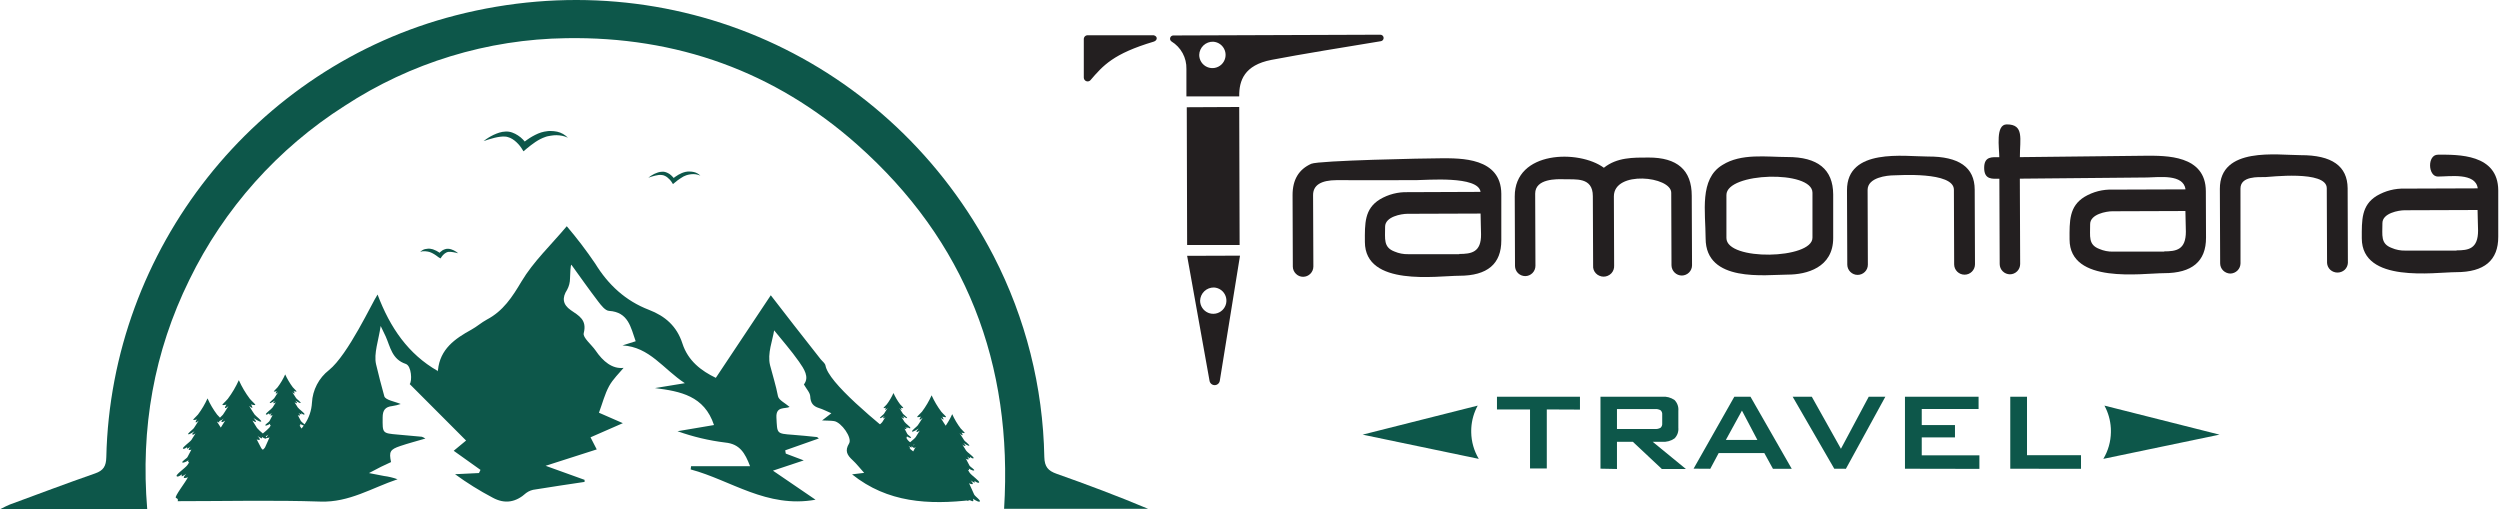 <?xml version="1.0" encoding="UTF-8"?> <svg xmlns="http://www.w3.org/2000/svg" width="216" height="44" viewBox="0 0 216 44" fill="none"><path d="M104.817 3.604C105.039 3.617 105.253 3.694 105.431 3.827C105.61 3.96 105.746 4.142 105.822 4.352C105.899 4.561 105.912 4.788 105.861 5.005C105.81 5.222 105.697 5.419 105.535 5.572C105.373 5.725 105.17 5.828 104.951 5.867C104.732 5.906 104.506 5.88 104.302 5.792C104.097 5.704 103.923 5.558 103.8 5.372C103.678 5.186 103.612 4.968 103.612 4.745C103.616 4.591 103.65 4.439 103.713 4.298C103.776 4.157 103.866 4.03 103.978 3.924C104.09 3.818 104.221 3.735 104.365 3.68C104.509 3.625 104.663 3.599 104.817 3.604ZM104.891 24.839C105.113 24.852 105.326 24.929 105.504 25.061C105.682 25.194 105.817 25.375 105.894 25.584C105.97 25.793 105.983 26.019 105.933 26.235C105.882 26.451 105.769 26.648 105.608 26.801C105.447 26.954 105.245 27.056 105.027 27.095C104.808 27.135 104.583 27.109 104.379 27.022C104.175 26.934 104.001 26.789 103.879 26.604C103.756 26.419 103.69 26.202 103.689 25.98C103.698 25.67 103.83 25.375 104.055 25.161C104.28 24.947 104.581 24.832 104.891 24.839ZM98.906 3.046H93.972C93.928 3.045 93.885 3.053 93.845 3.07C93.805 3.086 93.769 3.11 93.738 3.141C93.707 3.171 93.682 3.208 93.666 3.248C93.649 3.288 93.64 3.331 93.64 3.374V6.708C93.641 6.774 93.662 6.838 93.699 6.892C93.736 6.946 93.788 6.988 93.85 7.012C93.911 7.037 93.978 7.042 94.042 7.028C94.106 7.014 94.165 6.982 94.21 6.934C95.307 5.66 96.177 4.643 99.681 3.598C100.012 3.498 100.046 3.136 99.681 3.046M107.069 8.317C107.05 6.981 107.493 5.626 109.857 5.173C112.335 4.695 116.414 4.035 119.304 3.56C119.376 3.55 119.44 3.513 119.485 3.456C119.53 3.4 119.551 3.328 119.545 3.256C119.538 3.185 119.505 3.118 119.451 3.07C119.397 3.022 119.327 2.997 119.255 2.999L101.375 3.064C101.315 3.064 101.256 3.083 101.207 3.119C101.159 3.154 101.123 3.205 101.105 3.262C101.087 3.32 101.088 3.382 101.107 3.439C101.127 3.496 101.164 3.545 101.214 3.579C101.619 3.826 101.952 4.176 102.179 4.593C102.406 5.01 102.518 5.48 102.506 5.954V8.33H107.059L107.069 8.317ZM102.568 22.104L104.504 32.901C104.521 33.006 104.576 33.102 104.657 33.17C104.738 33.239 104.841 33.277 104.947 33.277C105.053 33.277 105.156 33.239 105.237 33.17C105.318 33.102 105.372 33.006 105.39 32.901L107.137 22.088L102.568 22.104ZM107.103 21.155C107.103 19.034 107.081 12.922 107.069 9.244L102.537 9.266L102.568 21.168H107.103V21.155Z" fill="#231F20"></path><path d="M124.484 13.676C123.17 13.676 113.952 13.865 113.295 14.15C112.214 14.631 111.675 15.53 111.678 16.857L111.7 23.034C111.701 23.15 111.725 23.265 111.771 23.371C111.817 23.478 111.883 23.574 111.966 23.655C112.047 23.737 112.143 23.803 112.25 23.848C112.356 23.892 112.47 23.915 112.586 23.915C112.703 23.915 112.819 23.892 112.927 23.847C113.035 23.802 113.133 23.736 113.215 23.653C113.298 23.57 113.363 23.472 113.408 23.363C113.452 23.255 113.475 23.139 113.475 23.022L113.45 16.854C113.45 15.998 114.131 15.57 115.494 15.564C117.613 15.564 119.732 15.583 121.851 15.564H122.371C123.245 15.564 127.724 15.161 127.919 16.578L121.634 16.603C120.788 16.577 119.952 16.792 119.224 17.223C117.876 18.048 117.92 19.319 117.926 20.907C117.941 24.799 124.18 23.831 126.082 23.825C128.511 23.825 129.721 22.803 129.713 20.758V16.752C129.697 13.604 126.2 13.669 124.484 13.676ZM126.085 21.961H121.668C121.264 21.971 120.863 21.894 120.491 21.735C119.509 21.366 119.676 20.64 119.673 19.589C119.673 18.712 121.089 18.476 121.584 18.473L127.922 18.451C127.922 19.04 127.959 19.636 127.962 20.231C127.987 21.813 127.111 21.937 126.085 21.943V21.961Z" fill="#231F20"></path><path d="M142.425 13.611C141.115 13.611 139.712 13.586 138.575 14.495C136.441 12.919 130.859 12.994 130.874 16.975L130.896 22.979C130.899 23.211 130.992 23.434 131.156 23.599C131.322 23.761 131.544 23.852 131.776 23.856C132.011 23.855 132.236 23.761 132.402 23.595C132.568 23.428 132.662 23.202 132.662 22.966L132.64 16.727C132.64 15.419 134.523 15.468 135.143 15.487C136.106 15.524 137.621 15.264 137.621 16.947L137.646 22.945C137.634 23.067 137.65 23.191 137.692 23.307C137.734 23.423 137.799 23.529 137.884 23.617C137.971 23.709 138.077 23.782 138.194 23.828C138.307 23.878 138.43 23.903 138.553 23.903C138.677 23.902 138.799 23.877 138.913 23.828C139.029 23.778 139.134 23.705 139.222 23.614C139.306 23.524 139.37 23.417 139.411 23.301C139.452 23.185 139.469 23.061 139.461 22.938L139.439 16.966C139.439 14.699 144.395 15.232 144.395 16.656L144.417 22.92C144.42 23.156 144.516 23.382 144.685 23.548C144.853 23.714 145.079 23.807 145.315 23.807C145.548 23.802 145.77 23.708 145.935 23.543C146.098 23.378 146.191 23.155 146.192 22.923L146.167 16.91C146.167 14.702 144.92 13.602 142.425 13.611Z" fill="#231F20"></path><path d="M210.633 13.366C209.703 13.366 209.765 15.257 210.633 15.254C211.667 15.254 213.891 14.891 214.077 16.274L207.786 16.296C206.933 16.268 206.09 16.483 205.354 16.916C204.013 17.738 204.056 19.013 204.059 20.6C204.075 24.492 210.32 23.521 212.215 23.515C214.646 23.515 215.857 22.494 215.849 20.451V16.445C215.83 13.291 212.377 13.357 210.633 13.366ZM212.234 21.651H207.817C207.412 21.661 207.011 21.583 206.64 21.422C205.661 21.056 205.844 20.334 205.841 19.279C205.841 18.408 207.256 18.169 207.752 18.166L214.062 18.144C214.062 18.737 214.102 19.329 214.105 19.921C214.105 21.503 213.278 21.63 212.246 21.633L212.234 21.651Z" fill="#231F20"></path><path d="M154.429 13.567C152.651 13.567 150.436 13.22 148.803 14.262C146.812 15.481 147.357 18.293 147.366 20.594C147.366 24.445 152.53 23.735 154.466 23.726C156.067 23.726 158.397 23.134 158.388 20.554V16.795C158.377 14.635 157.058 13.559 154.429 13.567ZM156.597 20.541C156.597 22.402 149.163 22.566 149.163 20.566V16.845C149.163 14.882 156.597 14.674 156.597 16.65V20.541Z" fill="#231F20"></path><path d="M198.778 13.406C196.78 13.406 191.783 12.637 191.796 16.324L191.821 22.755C191.821 22.871 191.844 22.985 191.889 23.091C191.934 23.198 191.999 23.294 192.081 23.375C192.248 23.537 192.468 23.63 192.7 23.636C192.933 23.631 193.155 23.537 193.32 23.372C193.484 23.208 193.578 22.985 193.58 22.752L193.577 16.29C193.577 15.201 195.126 15.301 195.714 15.301C196.024 15.301 201.027 14.681 201.033 16.259L201.058 22.721C201.072 22.948 201.173 23.16 201.34 23.314C201.51 23.466 201.731 23.55 201.959 23.55C202.188 23.55 202.408 23.466 202.579 23.314C202.744 23.158 202.844 22.945 202.857 22.718L202.836 16.262C202.817 14.349 201.473 13.397 198.778 13.406Z" fill="#231F20"></path><path d="M185.38 13.456L174.517 13.577C174.517 11.992 174.904 10.745 173.383 10.748C172.395 10.748 172.736 12.777 172.739 13.583C172.15 13.583 171.426 13.468 171.432 14.513C171.438 15.558 172.166 15.443 172.745 15.443L172.773 22.82C172.774 22.936 172.798 23.05 172.843 23.157C172.888 23.263 172.954 23.36 173.036 23.441C173.201 23.605 173.423 23.698 173.656 23.701C173.773 23.701 173.888 23.677 173.996 23.632C174.104 23.587 174.201 23.521 174.284 23.438C174.366 23.355 174.431 23.257 174.475 23.149C174.52 23.041 174.542 22.925 174.542 22.808L174.514 15.437L185.476 15.335H185.507C186.582 15.31 188.645 15.025 188.831 16.361L182.537 16.383C181.685 16.351 180.841 16.567 180.108 17.003C178.767 17.825 178.804 19.096 178.81 20.684C178.81 24.573 185.065 23.608 186.97 23.602C189.398 23.602 190.608 22.58 190.6 20.535L190.585 16.529C190.578 13.384 187.121 13.45 185.38 13.456ZM186.982 21.741H182.562C182.158 21.75 181.758 21.671 181.388 21.512C180.406 21.143 180.595 20.424 180.588 19.366C180.588 18.495 182.004 18.256 182.5 18.253L188.819 18.231C188.819 18.823 188.859 19.419 188.859 20.011C188.859 21.589 188.029 21.716 186.976 21.72L186.982 21.741Z" fill="#231F20"></path><path d="M166.565 13.524C164.567 13.524 159.568 12.752 159.58 16.439L159.605 22.87C159.608 23.103 159.702 23.326 159.868 23.49C159.951 23.573 160.049 23.639 160.157 23.683C160.265 23.728 160.38 23.751 160.497 23.751C160.614 23.751 160.729 23.728 160.837 23.683C160.945 23.639 161.043 23.573 161.126 23.49C161.208 23.409 161.272 23.312 161.317 23.206C161.361 23.099 161.383 22.985 161.383 22.87L161.361 16.411C161.361 15.322 163.056 15.152 163.638 15.149C163.948 15.149 168.811 14.801 168.817 16.389L168.839 22.851C168.842 23.085 168.938 23.308 169.105 23.472C169.189 23.555 169.289 23.621 169.399 23.666C169.508 23.71 169.625 23.733 169.744 23.732C169.862 23.732 169.978 23.708 170.087 23.663C170.196 23.617 170.295 23.55 170.378 23.466C170.461 23.383 170.527 23.283 170.572 23.174C170.616 23.065 170.639 22.948 170.639 22.83L170.614 16.377C170.606 14.458 169.256 13.507 166.565 13.524Z" fill="#231F20"></path><path d="M133.643 35.376V40.477H132.194V35.376H129.338V34.275H136.509V35.389L133.643 35.376Z" fill="#0D574A"></path><path d="M138.281 40.493V34.275H143.602C143.983 34.243 144.363 34.344 144.677 34.561C144.797 34.682 144.889 34.828 144.946 34.989C145.004 35.15 145.025 35.321 145.009 35.491V36.952C145.025 37.121 145.004 37.293 144.947 37.454C144.89 37.614 144.798 37.761 144.677 37.882C144.364 38.101 143.983 38.203 143.602 38.17H142.791L145.662 40.521H143.584L141.078 38.17H139.706V40.521L138.281 40.493ZM142.961 35.345H139.706V37.066H142.961C143.14 37.083 143.319 37.045 143.475 36.958C143.527 36.909 143.566 36.848 143.59 36.782C143.614 36.715 143.623 36.644 143.615 36.573V35.826C143.623 35.756 143.614 35.686 143.59 35.62C143.566 35.554 143.526 35.495 143.475 35.447C143.319 35.361 143.139 35.325 142.961 35.345Z" fill="#0D574A"></path><path d="M146.325 40.493L149.847 34.275H151.241L154.807 40.505H153.183L152.437 39.144H148.494L147.769 40.502L146.325 40.493ZM149.113 38.012H151.839L150.504 35.475L149.113 38.012Z" fill="#0D574A"></path><path d="M158.48 40.496L154.884 34.275H156.538L159.057 38.775L161.46 34.275H162.895L159.487 40.502L158.48 40.496Z" fill="#0D574A"></path><path d="M164.589 40.499V34.275H170.949V35.336H166.039V36.728H168.91V37.789H166.039V39.339H171.02V40.511L164.589 40.499Z" fill="#0D574A"></path><path d="M173.687 40.499V34.275H175.133V39.33H179.799V40.505L173.687 40.499Z" fill="#0D574A"></path><path d="M182.382 37.178C182.382 37.237 182.382 37.299 182.382 37.358C182.368 38.165 182.142 38.954 181.728 39.646L191.765 37.553L181.824 35.044C182.149 35.644 182.337 36.308 182.376 36.989C182.376 37.066 182.379 37.109 182.382 37.178Z" fill="#0D574A"></path><path d="M127.114 37.178C127.111 37.238 127.111 37.298 127.114 37.358C127.128 38.165 127.353 38.954 127.767 39.646L117.731 37.553L127.674 35.044C127.347 35.643 127.158 36.307 127.12 36.989C127.117 37.066 127.114 37.109 127.114 37.178Z" fill="#0D574A"></path><path fill-rule="evenodd" clip-rule="evenodd" d="M12.72 44H0C0.414 43.797 0.62 43.676 0.838 43.596C3.294 42.691 5.743 41.765 8.211 40.906C8.944 40.655 9.167 40.27 9.185 39.502C9.586 21.517 22.045 5.773 39.365 1.328C58.013 -3.469 77 5.02 85.851 22.123C88.62 27.498 90.118 33.438 90.229 39.484C90.249 40.323 90.552 40.675 91.288 40.934C93.939 41.87 96.574 42.86 99.195 43.96H86.754C87.527 31.42 83.455 20.829 74.062 12.494C66.925 6.162 58.455 3.144 48.922 3.299C42.114 3.391 35.473 5.42 29.774 9.149C23.998 12.823 19.353 18.029 16.355 24.187C13.297 30.408 12.14 36.995 12.72 44Z" fill="#0D574A"></path><path d="M36.305 21.774C36.416 21.65 36.562 21.562 36.724 21.523C36.806 21.504 36.89 21.493 36.975 21.487H37.1C37.145 21.487 37.175 21.487 37.233 21.505L37.346 21.527C37.381 21.527 37.429 21.555 37.469 21.568C37.548 21.597 37.626 21.631 37.702 21.668C37.773 21.708 37.845 21.748 37.913 21.794C37.981 21.839 38.043 21.884 38.111 21.939L37.86 21.977C37.89 21.937 37.916 21.907 37.943 21.874C37.97 21.842 38 21.812 38.031 21.784C38.092 21.726 38.158 21.674 38.229 21.628C38.308 21.583 38.392 21.548 38.48 21.523C38.523 21.509 38.566 21.5 38.61 21.495C38.654 21.491 38.697 21.491 38.741 21.495C38.826 21.5 38.911 21.517 38.992 21.545C39.066 21.57 39.139 21.599 39.21 21.633C39.347 21.7 39.474 21.784 39.589 21.884C39.441 21.846 39.298 21.811 39.155 21.789C39.086 21.775 39.017 21.765 38.947 21.761C38.883 21.755 38.819 21.755 38.756 21.761C38.725 21.764 38.695 21.77 38.666 21.779L38.583 21.809C38.528 21.834 38.475 21.865 38.427 21.902C38.378 21.941 38.331 21.983 38.287 22.027L38.224 22.1C38.204 22.123 38.181 22.153 38.169 22.17L38.063 22.329L37.883 22.223C37.83 22.183 37.77 22.135 37.712 22.095C37.654 22.055 37.592 22.015 37.532 21.974C37.471 21.934 37.406 21.897 37.351 21.872C37.321 21.855 37.29 21.841 37.258 21.829L37.15 21.786C37.135 21.786 37.088 21.769 37.057 21.759L36.955 21.736C36.885 21.72 36.815 21.711 36.744 21.708C36.671 21.702 36.598 21.702 36.526 21.708C36.45 21.72 36.375 21.742 36.305 21.774Z" fill="#0D574A"></path><path d="M60.515 15.181C60.419 15.134 60.318 15.1 60.214 15.078C60.113 15.056 60.011 15.045 59.908 15.046C59.806 15.044 59.704 15.052 59.604 15.071L59.459 15.098L59.316 15.138C59.263 15.156 59.215 15.176 59.175 15.194C59.135 15.211 59.085 15.234 59.042 15.254C58.956 15.301 58.872 15.353 58.791 15.41C58.703 15.465 58.619 15.523 58.54 15.583L58.302 15.776L58.144 15.907L58.036 15.736C58.016 15.704 57.986 15.663 57.958 15.626C57.931 15.588 57.898 15.553 57.865 15.518C57.802 15.45 57.734 15.387 57.662 15.329C57.592 15.273 57.514 15.225 57.431 15.189C57.391 15.171 57.35 15.156 57.309 15.143C57.265 15.131 57.221 15.124 57.175 15.121C57.084 15.111 56.991 15.111 56.9 15.121C56.801 15.133 56.703 15.152 56.606 15.176C56.406 15.226 56.208 15.285 56.014 15.354C56.178 15.221 56.358 15.107 56.548 15.015C56.647 14.969 56.748 14.93 56.852 14.897C56.962 14.862 57.077 14.842 57.193 14.839C57.251 14.834 57.31 14.834 57.369 14.839C57.428 14.847 57.486 14.861 57.542 14.882C57.652 14.922 57.758 14.975 57.855 15.04C57.947 15.106 58.031 15.181 58.106 15.264C58.146 15.304 58.184 15.347 58.219 15.389C58.258 15.434 58.293 15.481 58.325 15.53L58.059 15.492C58.143 15.417 58.233 15.348 58.327 15.284C58.417 15.219 58.51 15.159 58.608 15.101C58.706 15.043 58.809 14.995 58.914 14.95C58.968 14.927 59.023 14.907 59.08 14.89C59.134 14.871 59.189 14.857 59.245 14.847C59.31 14.835 59.361 14.829 59.421 14.822C59.481 14.814 59.534 14.822 59.592 14.822C59.707 14.823 59.822 14.836 59.935 14.86C60.156 14.906 60.358 15.018 60.515 15.181Z" fill="#0D574A"></path><path d="M78.397 37.503C78.357 37.422 78.021 36.792 78.021 36.792L77.587 36.697L77.203 36.775L76.817 36.697L76.383 36.792C76.383 36.792 76.047 37.422 76.007 37.503C75.966 37.583 75.608 37.792 75.706 37.829C75.803 37.867 76.074 37.696 76.074 37.696C76.074 37.696 76.019 37.802 76.074 37.814C76.174 37.794 76.269 37.758 76.358 37.709C76.358 37.709 76.27 37.847 76.34 37.867C76.41 37.887 76.666 37.646 76.666 37.646C76.666 37.646 76.591 37.761 76.634 37.814C76.676 37.867 76.807 37.724 76.807 37.724C76.807 37.724 76.754 37.907 76.807 37.902C76.859 37.897 77.058 37.696 77.058 37.696C77.058 37.696 77.246 37.927 77.291 37.902C77.336 37.877 77.211 37.651 77.211 37.651C77.211 37.651 77.509 37.902 77.605 37.902C77.657 37.902 77.605 37.724 77.605 37.724C77.605 37.724 77.738 37.867 77.78 37.814C77.823 37.761 77.745 37.646 77.745 37.646C77.745 37.646 77.996 37.897 78.071 37.867C78.147 37.837 78.056 37.709 78.056 37.709C78.144 37.759 78.24 37.794 78.34 37.814C78.395 37.802 78.34 37.696 78.34 37.696C78.34 37.696 78.608 37.867 78.706 37.829C78.804 37.792 78.438 37.583 78.397 37.503Z" fill="#0D574A"></path><path d="M78.157 36.463C78.056 36.32 77.753 35.805 77.753 35.805L77.502 35.654H77.196H76.887L76.636 35.805C76.636 35.805 76.333 36.307 76.232 36.463C76.132 36.619 75.665 36.918 75.731 36.988C75.796 37.058 75.981 36.898 75.981 36.898C75.981 36.898 75.949 36.998 75.981 36.998C76.054 36.965 76.122 36.924 76.185 36.875C76.185 36.875 76.024 37.038 76.082 37.076C76.139 37.114 76.606 36.898 76.606 36.898C76.606 36.898 76.385 37.149 76.511 37.129C76.681 37.062 76.844 36.977 76.998 36.878C76.998 36.878 76.932 37.129 76.998 37.111C77.063 37.094 77.193 36.825 77.193 36.825C77.193 36.825 77.324 37.101 77.386 37.111C77.449 37.121 77.386 36.878 77.386 36.878C77.54 36.977 77.703 37.062 77.873 37.129C77.999 37.156 77.778 36.898 77.778 36.898C77.778 36.898 78.242 37.116 78.302 37.076C78.362 37.036 78.199 36.875 78.199 36.875C78.262 36.924 78.33 36.965 78.402 36.998C78.435 36.998 78.402 36.898 78.402 36.898C78.402 36.898 78.601 37.061 78.653 36.988C78.706 36.915 78.257 36.604 78.157 36.463Z" fill="#0D574A"></path><path d="M78.711 39.479C78.661 39.359 78.237 38.427 78.237 38.427L77.687 38.289L77.203 38.402L76.716 38.289L76.167 38.427C76.167 38.427 75.743 39.359 75.693 39.479C75.643 39.6 75.191 39.909 75.312 39.964C75.432 40.019 75.778 39.766 75.778 39.766C75.778 39.766 75.708 39.924 75.778 39.941C75.849 39.959 76.135 39.786 76.135 39.786C76.135 39.786 76.024 39.992 76.114 40.019C76.205 40.047 76.526 39.693 76.526 39.693C76.526 39.693 76.43 39.864 76.483 39.944C76.536 40.024 76.704 39.811 76.704 39.811C76.704 39.811 76.636 40.085 76.704 40.062C76.772 40.039 77.01 39.758 77.01 39.758C77.01 39.758 77.246 40.102 77.306 40.062C77.366 40.022 77.203 39.685 77.203 39.685C77.203 39.685 77.582 40.062 77.705 40.062C77.77 40.062 77.705 39.811 77.705 39.811C77.705 39.811 77.871 40.024 77.923 39.944C77.976 39.864 77.881 39.693 77.881 39.693C77.881 39.693 78.202 40.047 78.292 40.019C78.382 39.992 78.272 39.786 78.272 39.786C78.272 39.786 78.561 39.959 78.631 39.941C78.701 39.924 78.631 39.766 78.631 39.766C78.631 39.766 78.972 40.017 79.095 39.964C79.218 39.911 78.776 39.6 78.711 39.479Z" fill="#0D574A"></path><path d="M78.405 37.99C78.279 37.812 77.903 37.161 77.903 37.161L77.595 36.971H77.208H76.819L76.518 37.166C76.518 37.166 76.137 37.817 76.016 37.995C75.896 38.173 75.299 38.57 75.372 38.661C75.445 38.751 75.693 38.548 75.693 38.548C75.693 38.548 75.65 38.671 75.693 38.671C75.782 38.628 75.866 38.577 75.944 38.517C75.944 38.517 75.738 38.721 75.813 38.769C75.889 38.816 76.476 38.545 76.476 38.545C76.476 38.545 76.197 38.869 76.355 38.837C76.569 38.75 76.775 38.642 76.967 38.515C76.967 38.515 76.887 38.824 76.967 38.811C77.048 38.799 77.218 38.45 77.218 38.45C77.218 38.45 77.384 38.796 77.469 38.811C77.554 38.826 77.469 38.515 77.469 38.515C77.662 38.642 77.867 38.75 78.081 38.837C78.242 38.869 77.961 38.545 77.961 38.545C77.961 38.545 78.548 38.819 78.623 38.769C78.698 38.718 78.493 38.517 78.493 38.517C78.571 38.577 78.655 38.629 78.744 38.671C78.784 38.671 78.744 38.548 78.744 38.548C78.744 38.548 78.995 38.751 79.062 38.661C79.13 38.57 78.525 38.171 78.405 37.99Z" fill="#0D574A"></path><path d="M78.024 35.76C77.951 35.667 77.577 35.044 77.577 35.044L77.198 34.999L76.817 35.044C76.817 35.044 76.443 35.667 76.37 35.76C76.297 35.853 75.969 36.087 76.034 36.124C76.099 36.162 76.43 35.938 76.43 35.938C76.353 36.036 76.262 36.104 76.303 36.139C76.343 36.174 76.571 36.019 76.571 36.019C76.571 36.019 76.488 36.154 76.558 36.172C76.629 36.19 76.917 36.004 76.917 36.004C76.917 36.004 76.917 36.132 76.952 36.139C76.987 36.147 77.115 35.974 77.115 35.974C77.115 35.974 77.176 36.162 77.198 36.162C77.221 36.162 77.278 35.974 77.278 35.974C77.278 35.974 77.411 36.144 77.444 36.139C77.477 36.134 77.477 36.004 77.477 36.004C77.477 36.004 77.768 36.19 77.835 36.172C77.903 36.154 77.835 36.019 77.835 36.019C77.835 36.019 78.064 36.174 78.104 36.139C78.144 36.104 78.054 36.036 77.978 35.938C77.978 35.938 78.31 36.162 78.372 36.124C78.435 36.087 78.104 35.853 78.024 35.76Z" fill="#0D574A"></path><path d="M77.773 34.936C77.543 34.633 77.35 34.304 77.196 33.957C77.04 34.303 76.846 34.632 76.619 34.936C76.463 35.114 76.313 35.225 76.338 35.255C76.363 35.285 76.556 35.227 76.556 35.227C76.556 35.227 76.443 35.386 76.483 35.406C76.523 35.426 76.719 35.25 76.719 35.25C76.719 35.25 76.689 35.366 76.719 35.391C76.749 35.416 76.875 35.268 76.875 35.268C76.875 35.268 76.762 35.451 76.852 35.476C76.942 35.501 77.025 35.393 77.103 35.318C77.145 35.403 77.206 35.509 77.231 35.494C77.256 35.479 77.266 35.381 77.271 35.31C77.351 35.388 77.474 35.494 77.522 35.476C77.57 35.459 77.499 35.268 77.499 35.268C77.499 35.268 77.627 35.416 77.657 35.391C77.687 35.366 77.657 35.25 77.657 35.25C77.657 35.25 77.848 35.426 77.891 35.406C77.933 35.386 77.818 35.227 77.818 35.227C77.818 35.227 78.014 35.283 78.039 35.255C78.064 35.227 77.933 35.114 77.773 34.936Z" fill="#0D574A"></path><path d="M77.397 40.657V37.463H77.02V40.632L77.397 40.657Z" fill="#0D574A"></path><path d="M83.771 40.238C83.721 40.135 83.3 39.346 83.3 39.346L82.753 39.226L82.271 39.324L81.787 39.226L81.24 39.346C81.24 39.346 80.818 40.135 80.768 40.238C80.718 40.341 80.266 40.602 80.389 40.65C80.512 40.697 80.851 40.481 80.851 40.481C80.851 40.481 80.781 40.614 80.851 40.63C80.976 40.604 81.096 40.56 81.207 40.499C81.207 40.499 81.097 40.672 81.19 40.695C81.282 40.718 81.596 40.419 81.596 40.419C81.596 40.419 81.501 40.564 81.553 40.63C81.606 40.695 81.772 40.517 81.772 40.517C81.772 40.517 81.709 40.748 81.772 40.738C81.835 40.728 82.078 40.486 82.078 40.486C82.078 40.486 82.314 40.778 82.374 40.738C82.434 40.697 82.271 40.416 82.271 40.416C82.271 40.416 82.647 40.738 82.773 40.735C82.838 40.735 82.773 40.514 82.773 40.514C82.773 40.514 82.938 40.695 82.991 40.627C83.044 40.559 82.948 40.416 82.948 40.416C82.948 40.416 83.267 40.718 83.357 40.692C83.448 40.667 83.337 40.496 83.337 40.496C83.449 40.558 83.569 40.602 83.694 40.627C83.764 40.612 83.694 40.479 83.694 40.479C83.694 40.479 84.032 40.695 84.155 40.647C84.278 40.599 83.824 40.338 83.771 40.238Z" fill="#0D574A"></path><path d="M83.468 38.924C83.342 38.743 82.966 38.098 82.966 38.098L82.66 37.907H82.276H81.89L81.584 38.098C81.584 38.098 81.202 38.743 81.082 38.924C80.961 39.105 80.369 39.495 80.44 39.585C80.51 39.675 80.758 39.472 80.758 39.472C80.758 39.472 80.718 39.595 80.758 39.595C80.847 39.553 80.931 39.502 81.009 39.442C81.009 39.442 80.803 39.645 80.879 39.693C80.954 39.741 81.536 39.469 81.536 39.469C81.536 39.469 81.26 39.793 81.418 39.761C81.631 39.673 81.835 39.566 82.028 39.439C82.028 39.439 81.947 39.748 82.028 39.733C82.108 39.718 82.278 39.374 82.278 39.374C82.278 39.374 82.444 39.721 82.529 39.733C82.615 39.746 82.529 39.439 82.529 39.439C82.722 39.566 82.926 39.674 83.139 39.761C83.297 39.793 83.019 39.469 83.019 39.469C83.019 39.469 83.603 39.743 83.678 39.693C83.754 39.643 83.548 39.442 83.548 39.442C83.626 39.502 83.71 39.553 83.799 39.595C83.841 39.595 83.799 39.472 83.799 39.472C83.799 39.472 84.05 39.673 84.118 39.585C84.185 39.497 83.596 39.108 83.468 38.924Z" fill="#0D574A"></path><path d="M81.466 42.147C82.245 42.446 82.987 42.833 83.678 43.302C83.666 43.235 83.644 43.169 83.613 43.108C83.613 43.108 83.972 43.327 84.06 43.304C84.148 43.282 84.06 43.083 84.06 43.083C84.06 43.083 84.489 43.405 84.644 43.334C84.8 43.264 84.23 42.875 84.168 42.727C84.105 42.579 83.57 41.403 83.57 41.403L82.881 41.227L82.271 41.371L81.661 41.227L80.971 41.403L80.758 41.873C80.996 41.958 81.235 42.051 81.466 42.147Z" fill="#0D574A"></path><path d="M80.169 41.664C80.232 41.63 80.293 41.589 80.349 41.544C80.349 41.544 80.297 41.7 80.349 41.7C80.464 41.647 80.572 41.582 80.673 41.506C80.673 41.506 80.5 41.682 80.492 41.777L80.623 41.822C80.868 41.747 81.108 41.654 81.34 41.544C81.34 41.544 80.992 41.953 81.19 41.91C81.46 41.802 81.718 41.667 81.96 41.506C81.96 41.506 81.859 41.898 81.96 41.88C82.06 41.863 82.271 41.426 82.271 41.426C82.271 41.426 82.482 41.863 82.58 41.88C82.677 41.898 82.58 41.506 82.58 41.506C82.822 41.666 83.08 41.802 83.35 41.91C83.55 41.953 83.199 41.544 83.199 41.544C83.199 41.544 83.937 41.89 84.032 41.828C84.127 41.765 83.867 41.506 83.867 41.506C83.967 41.582 84.076 41.647 84.19 41.7C84.243 41.7 84.19 41.544 84.19 41.544C84.19 41.544 84.504 41.795 84.594 41.687C84.684 41.579 83.942 41.077 83.784 40.853C83.626 40.63 83.144 39.811 83.144 39.811L82.758 39.56H82.271H81.784L81.395 39.811C81.395 39.811 80.916 40.627 80.756 40.853C80.625 41.039 80.088 41.416 79.965 41.606L80.169 41.664Z" fill="#0D574A"></path><path d="M83.31 38.048C83.219 37.932 82.748 37.149 82.748 37.149L82.271 37.091L81.792 37.149C81.792 37.149 81.323 37.932 81.23 38.048C81.137 38.163 80.728 38.46 80.808 38.508C80.889 38.555 81.31 38.274 81.31 38.274C81.215 38.397 81.099 38.48 81.15 38.525C81.2 38.57 81.488 38.377 81.488 38.377C81.488 38.377 81.385 38.545 81.473 38.568C81.561 38.59 81.922 38.357 81.922 38.357C81.922 38.357 81.922 38.518 81.967 38.525C82.013 38.533 82.173 38.319 82.173 38.319C82.173 38.319 82.248 38.558 82.276 38.558C82.304 38.558 82.376 38.319 82.376 38.319C82.376 38.319 82.544 38.535 82.585 38.525C82.625 38.515 82.627 38.357 82.627 38.357C82.627 38.357 82.991 38.59 83.079 38.568C83.167 38.545 83.061 38.377 83.061 38.377C83.061 38.377 83.35 38.57 83.4 38.525C83.45 38.48 83.335 38.4 83.239 38.274C83.239 38.274 83.658 38.555 83.741 38.508C83.824 38.46 83.403 38.171 83.31 38.048Z" fill="#0D574A"></path><path d="M82.996 37.011C82.709 36.63 82.466 36.218 82.271 35.782C82.074 36.217 81.831 36.628 81.546 37.011C81.353 37.237 81.162 37.375 81.192 37.412C81.222 37.45 81.468 37.377 81.468 37.377C81.468 37.377 81.325 37.578 81.378 37.603C81.43 37.628 81.671 37.407 81.671 37.407C81.671 37.407 81.634 37.553 81.671 37.586C81.709 37.618 81.867 37.428 81.867 37.428C81.867 37.428 81.727 37.661 81.84 37.691C81.912 37.711 82.058 37.588 82.161 37.49C82.213 37.598 82.289 37.741 82.321 37.711C82.354 37.681 82.366 37.571 82.371 37.483C82.474 37.581 82.622 37.711 82.7 37.691C82.813 37.661 82.672 37.428 82.672 37.428C82.672 37.428 82.833 37.616 82.871 37.586C82.908 37.556 82.871 37.407 82.871 37.407C82.871 37.407 83.109 37.628 83.162 37.603C83.214 37.578 83.074 37.377 83.074 37.377C83.074 37.377 83.325 37.448 83.35 37.412C83.375 37.377 83.187 37.237 82.996 37.011Z" fill="#0D574A"></path><path d="M82.515 42.614V40.18H82.038V42.38C82.193 42.459 82.352 42.537 82.515 42.614Z" fill="#0D574A"></path><path d="M82.567 41.883L82.183 41.031C82.344 41.089 82.484 41.127 82.522 41.099C82.632 41.029 82.334 40.733 82.334 40.733C82.449 40.819 82.574 40.894 82.705 40.954C82.765 40.954 82.705 40.775 82.705 40.775C82.705 40.775 83.066 41.069 83.172 40.938C83.277 40.808 82.419 40.235 82.236 39.977C82.196 39.919 82.135 39.823 82.065 39.725C82.086 39.73 82.107 39.73 82.128 39.725C82.208 39.71 82.128 39.555 82.128 39.555C82.128 39.555 82.519 39.806 82.66 39.748C82.8 39.69 82.284 39.391 82.223 39.273C82.191 39.208 82.02 38.887 81.88 38.62C81.948 38.654 82.025 38.667 82.1 38.658C82.186 38.6 81.95 38.364 81.95 38.364C82.041 38.435 82.141 38.495 82.246 38.543C82.294 38.543 82.246 38.399 82.246 38.399C82.246 38.399 82.532 38.633 82.612 38.53C82.692 38.427 82.02 37.972 81.875 37.777C81.799 37.671 81.649 37.425 81.521 37.212C81.621 37.269 81.754 37.337 81.789 37.307C81.824 37.277 81.714 37.159 81.604 37.018C81.604 37.018 82.088 37.342 82.178 37.287C82.269 37.232 81.797 36.892 81.692 36.757C81.631 36.682 81.441 36.36 81.27 36.096C81.358 36.169 81.483 36.265 81.521 36.247C81.558 36.23 81.418 35.996 81.418 35.996C81.418 35.996 81.701 36.076 81.734 36.034C81.767 35.991 81.551 35.83 81.328 35.572C80.998 35.132 80.718 34.657 80.492 34.155C80.267 34.657 79.987 35.132 79.657 35.572C79.436 35.823 79.215 35.991 79.25 36.034C79.285 36.076 79.567 35.996 79.567 35.996C79.567 35.996 79.403 36.224 79.464 36.247C79.524 36.27 79.629 36.167 79.715 36.094C79.552 36.36 79.351 36.682 79.29 36.757C79.185 36.892 78.713 37.234 78.806 37.287C78.899 37.34 79.378 37.018 79.378 37.018C79.268 37.159 79.127 37.257 79.193 37.307C79.258 37.357 79.361 37.269 79.464 37.209C79.333 37.425 79.183 37.671 79.11 37.777C78.964 37.98 78.287 38.435 78.37 38.53C78.453 38.625 78.739 38.399 78.739 38.399C78.739 38.399 78.691 38.543 78.739 38.543C78.843 38.494 78.943 38.434 79.035 38.364C79.035 38.364 78.784 38.6 78.884 38.658C78.96 38.666 79.036 38.653 79.105 38.62L78.902 39.002C75.49 36.3 71.579 33.045 71.323 31.586C71.287 31.382 71.049 31.217 70.904 31.036C69.933 29.815 67.14 26.231 66.596 25.511L61.847 32.646C60.593 32.045 59.446 31.179 58.962 29.68C58.478 28.18 57.471 27.309 56.072 26.771C54.047 25.993 52.559 24.616 51.425 22.771C50.666 21.652 49.846 20.575 48.969 19.546C47.592 21.186 46.079 22.605 45.058 24.318C44.253 25.674 43.47 26.872 42.062 27.613C41.596 27.864 41.192 28.228 40.728 28.482C39.298 29.268 38.018 30.162 37.84 31.98C37.84 32.066 37.735 32.141 37.805 32.043C35.281 30.596 33.708 28.328 32.622 25.448C32.183 26.083 30.081 30.646 28.422 31.978C27.989 32.315 27.633 32.742 27.38 33.23C27.126 33.718 26.98 34.254 26.952 34.803C26.915 35.47 26.695 36.114 26.315 36.664C26.204 36.58 26.1 36.488 26.004 36.388L25.733 35.873C25.816 35.901 25.886 35.918 25.906 35.903C25.974 35.858 25.788 35.672 25.788 35.672C25.86 35.727 25.939 35.774 26.021 35.813C26.059 35.813 26.021 35.7 26.021 35.7C26.021 35.7 26.247 35.883 26.31 35.803C26.372 35.722 25.843 35.366 25.728 35.202C25.67 35.119 25.552 34.929 25.449 34.758C25.529 34.806 25.635 34.858 25.663 34.833C25.69 34.808 25.602 34.718 25.517 34.607C25.517 34.607 25.896 34.858 25.969 34.818C26.041 34.778 25.668 34.507 25.585 34.401C25.537 34.341 25.381 34.09 25.253 33.881C25.321 33.939 25.419 34.014 25.452 33.999C25.484 33.984 25.369 33.796 25.369 33.796C25.369 33.796 25.592 33.859 25.62 33.826C25.647 33.793 25.474 33.668 25.299 33.462C25.04 33.116 24.82 32.743 24.641 32.349C24.464 32.743 24.244 33.117 23.984 33.462C23.808 33.668 23.635 33.793 23.663 33.826C23.691 33.859 23.914 33.796 23.914 33.796C23.914 33.796 23.783 33.977 23.831 33.999C23.879 34.022 23.962 33.939 24.029 33.881C23.904 34.09 23.746 34.341 23.698 34.401C23.615 34.507 23.244 34.775 23.314 34.818C23.384 34.861 23.766 34.607 23.766 34.607C23.68 34.718 23.575 34.793 23.62 34.833C23.666 34.873 23.753 34.806 23.834 34.758C23.731 34.929 23.613 35.119 23.555 35.202C23.44 35.366 22.908 35.722 22.973 35.803C23.038 35.883 23.262 35.7 23.262 35.7C23.262 35.7 23.224 35.813 23.262 35.813C23.344 35.774 23.422 35.727 23.495 35.672C23.495 35.672 23.309 35.858 23.377 35.903C23.399 35.918 23.467 35.903 23.553 35.873C23.44 36.081 23.302 36.335 23.279 36.388C23.234 36.481 22.825 36.717 22.935 36.762C23.046 36.807 23.354 36.609 23.354 36.609C23.354 36.609 23.292 36.732 23.354 36.744C23.371 36.748 23.388 36.748 23.405 36.744C23.349 36.83 23.302 36.905 23.269 36.95C23.094 37.13 22.907 37.297 22.71 37.453C22.529 37.31 22.362 37.152 22.208 36.98C22.125 36.86 21.957 36.581 21.806 36.335C21.922 36.403 22.072 36.481 22.113 36.448C22.153 36.415 22.027 36.277 21.902 36.119C21.902 36.119 22.451 36.488 22.557 36.425C22.662 36.363 22.123 35.973 22.002 35.82C21.932 35.735 21.706 35.368 21.523 35.067C21.621 35.15 21.774 35.26 21.806 35.237C21.839 35.215 21.691 34.941 21.691 34.941C21.691 34.941 22.012 35.034 22.052 34.986C22.093 34.939 21.842 34.755 21.588 34.459C21.211 33.959 20.892 33.418 20.635 32.847C20.378 33.417 20.059 33.958 19.684 34.459C19.433 34.755 19.182 34.939 19.22 34.986C19.258 35.034 19.569 34.956 19.569 34.956C19.569 34.956 19.381 35.22 19.451 35.252C19.521 35.285 19.636 35.165 19.737 35.082C19.551 35.383 19.325 35.75 19.258 35.835C19.18 35.924 19.096 36.008 19.007 36.086C18.918 36.002 18.835 35.913 18.756 35.82C18.429 35.386 18.152 34.917 17.93 34.421C17.706 34.916 17.429 35.386 17.102 35.82C16.884 36.071 16.666 36.237 16.698 36.277C16.731 36.317 17.015 36.239 17.015 36.239C17.015 36.239 16.852 36.468 16.912 36.491C16.972 36.513 17.075 36.413 17.163 36.34C17.002 36.591 16.806 36.92 16.746 36.995C16.641 37.129 16.174 37.465 16.265 37.518C16.355 37.571 16.809 37.254 16.809 37.254C16.701 37.395 16.558 37.49 16.626 37.541C16.694 37.591 16.794 37.503 16.892 37.445C16.764 37.658 16.616 37.9 16.543 38.003C16.4 38.206 15.73 38.656 15.81 38.756C15.891 38.856 16.177 38.625 16.177 38.625C16.177 38.625 16.129 38.766 16.177 38.766C16.28 38.719 16.377 38.661 16.468 38.593C16.468 38.593 16.234 38.826 16.32 38.882C16.395 38.89 16.47 38.877 16.538 38.844C16.398 39.108 16.229 39.427 16.197 39.492C16.139 39.607 15.625 39.906 15.765 39.962C15.906 40.017 16.292 39.768 16.292 39.768C16.292 39.768 16.212 39.921 16.292 39.939C16.312 39.942 16.332 39.942 16.352 39.939C16.285 40.047 16.224 40.142 16.184 40.19C16.004 40.441 15.158 41.011 15.261 41.142C15.364 41.273 15.72 40.979 15.72 40.979C15.72 40.979 15.66 41.157 15.72 41.157C15.851 41.097 15.974 41.023 16.089 40.936C16.089 40.936 15.793 41.23 15.901 41.3C16.017 41.309 16.133 41.285 16.237 41.232C16.054 41.639 15.025 42.935 15.201 43.016C15.376 43.096 15.399 43.164 15.351 43.302C19.591 43.302 23.643 43.201 27.69 43.337C30.176 43.422 32.15 42.142 34.35 41.408C33.97 41.27 33.575 41.175 33.174 41.124C32.818 41.062 32.461 40.991 31.879 40.873C32.381 40.605 32.652 40.464 32.915 40.333C33.179 40.203 33.452 40.082 33.786 39.924C33.598 39.022 33.698 38.836 34.584 38.535C35.261 38.306 35.954 38.126 36.754 37.89C36.658 37.828 36.557 37.776 36.45 37.736C35.755 37.671 35.063 37.608 34.368 37.548C33.018 37.43 33.051 37.432 33.061 36.069C33.061 35.448 33.282 35.15 33.891 35.084C34.139 35.047 34.384 34.987 34.621 34.906C34.152 34.7 33.292 34.567 33.204 34.233C32.953 33.311 32.702 32.387 32.491 31.47C32.281 30.554 32.712 29.388 32.89 28.165C33.081 28.559 33.209 28.811 33.324 29.069C33.728 29.981 33.861 31.043 35.058 31.443C35.56 31.611 35.617 32.927 35.399 33.183L40.269 38.063L39.2 38.947L41.516 40.599C41.47 40.69 41.425 40.78 41.383 40.871L39.315 40.971C40.347 41.723 41.432 42.4 42.562 42.995C43.62 43.573 44.569 43.405 45.467 42.589C45.702 42.418 45.978 42.314 46.267 42.287C47.677 42.056 49.095 41.85 50.507 41.637V41.458L47.14 40.245L51.558 38.829C51.36 38.44 51.202 38.136 51.021 37.784L53.814 36.561L51.749 35.659C52.053 34.841 52.251 34.052 52.624 33.364C52.966 32.746 53.503 32.239 53.879 31.784C52.903 31.897 52.1 31.229 51.453 30.277C51.109 29.775 50.337 29.17 50.434 28.788C50.733 27.623 50.013 27.281 49.313 26.794C48.613 26.307 48.548 25.729 48.999 25.036C49.164 24.733 49.25 24.394 49.25 24.049C49.265 23.685 49.285 22.896 49.366 22.871C50.136 23.936 50.891 25.011 51.689 26.056C51.94 26.382 52.288 26.837 52.617 26.859C54.293 26.967 54.489 28.263 54.923 29.484L53.781 29.843C56.129 29.974 57.293 31.875 59.172 33.108L56.588 33.53C58.796 33.811 60.853 34.198 61.689 36.724L58.535 37.257C59.871 37.736 61.256 38.065 62.665 38.236C63.919 38.362 64.368 39.138 64.805 40.278H59.709C59.697 40.373 59.684 40.466 59.674 40.559C63.157 41.491 66.242 43.932 70.462 43.176L66.782 40.665L69.446 39.778L67.891 39.191C67.876 39.098 67.858 39.002 67.843 38.907L70.748 37.882C70.665 37.822 70.623 37.767 70.578 37.761C69.882 37.691 69.19 37.616 68.495 37.566C67.063 37.463 67.158 37.463 67.083 36.074C67.03 35.069 67.835 35.353 68.222 35.16C67.845 34.828 67.293 34.577 67.218 34.233C67.045 33.314 66.757 32.437 66.533 31.556C66.282 30.551 66.762 29.373 66.885 28.542C67.552 29.371 68.347 30.27 69.032 31.244C69.469 31.87 69.953 32.583 69.456 33.216C69.682 33.615 69.99 33.926 70.005 34.251C70.028 34.813 70.256 35.099 70.758 35.255C71.092 35.355 71.403 35.524 71.829 35.705L71.029 36.325C71.491 36.347 71.782 36.34 72.065 36.383C72.692 36.478 73.653 37.829 73.362 38.312C72.968 38.957 73.202 39.331 73.661 39.753C73.995 40.059 74.273 40.424 74.664 40.856L73.618 40.984C76.681 43.437 80.216 43.633 83.995 43.196C83.949 43.028 83.403 42.556 82.567 41.883ZM25.928 36.619C26.028 36.682 26.135 36.732 26.247 36.77C26.187 36.85 26.124 36.93 26.059 37.021C26.042 37.004 26.027 36.987 26.014 36.968C25.981 36.923 25.933 36.847 25.881 36.762C25.896 36.765 25.913 36.765 25.928 36.762C25.991 36.742 25.928 36.619 25.928 36.619ZM23.194 37.55C23.123 37.618 23.067 37.699 23.028 37.789C23.009 37.758 22.986 37.728 22.96 37.701C23.048 37.654 23.194 37.55 23.194 37.55ZM22.9 37.583V37.628L22.88 37.608L22.9 37.583ZM22.619 37.88C22.662 37.88 22.639 37.779 22.619 37.736C22.692 37.792 22.94 37.97 23.021 37.87C23.023 37.861 23.023 37.852 23.021 37.844C23.113 37.851 23.204 37.833 23.287 37.792C23.141 38.116 22.933 38.57 22.898 38.658C22.846 38.734 22.783 38.801 22.712 38.859C22.658 38.82 22.61 38.773 22.572 38.718L22.178 37.965C22.256 38.002 22.343 38.017 22.429 38.008C22.524 37.942 22.256 37.674 22.256 37.674C22.368 37.756 22.49 37.825 22.619 37.88ZM19.358 36.121C19.232 36.28 19.079 36.39 19.147 36.45C19.215 36.511 19.338 36.408 19.456 36.337C19.32 36.561 19.167 36.81 19.077 36.943C19.009 36.845 18.876 36.634 18.753 36.441C18.77 36.443 18.787 36.443 18.803 36.441C18.861 36.481 18.916 36.511 18.939 36.501C18.962 36.491 18.939 36.441 18.939 36.39C19.002 36.363 19.064 36.327 19.127 36.292C19.145 36.292 19.157 36.292 19.162 36.28C19.265 36.194 19.355 36.134 19.355 36.134L19.358 36.121Z" fill="#0D574A"></path><path d="M49.067 11.901C48.914 11.825 48.751 11.769 48.583 11.735C48.418 11.701 48.25 11.684 48.081 11.682C47.918 11.681 47.755 11.694 47.594 11.723C47.514 11.735 47.436 11.753 47.343 11.768C47.251 11.783 47.18 11.811 47.118 11.833C47.055 11.856 46.955 11.893 46.889 11.921C46.816 11.951 46.744 11.985 46.674 12.022C46.529 12.098 46.388 12.181 46.252 12.273C46.118 12.36 45.988 12.454 45.863 12.554C45.73 12.652 45.597 12.76 45.48 12.86L45.229 13.074L45.056 12.798C45.023 12.747 44.975 12.68 44.93 12.622C44.885 12.564 44.835 12.504 44.782 12.448C44.681 12.338 44.571 12.236 44.453 12.142C44.34 12.052 44.216 11.976 44.085 11.916C44.02 11.888 43.954 11.864 43.886 11.846C43.811 11.82 43.733 11.805 43.653 11.801C43.505 11.79 43.356 11.795 43.209 11.816C43.05 11.835 42.893 11.865 42.737 11.904C42.419 11.979 42.103 12.082 41.782 12.192C42.048 11.978 42.34 11.796 42.65 11.65C42.807 11.575 42.97 11.512 43.136 11.459C43.314 11.403 43.499 11.372 43.686 11.366C43.877 11.356 44.069 11.384 44.25 11.449C44.427 11.511 44.596 11.596 44.752 11.7C44.908 11.8 45.052 11.918 45.181 12.052C45.245 12.117 45.305 12.185 45.362 12.255C45.423 12.328 45.48 12.404 45.532 12.484L45.101 12.421C45.244 12.293 45.387 12.192 45.532 12.084C45.678 11.976 45.831 11.881 45.989 11.79C46.151 11.698 46.319 11.614 46.49 11.539C46.578 11.504 46.661 11.472 46.757 11.441C46.844 11.411 46.934 11.389 47.025 11.374C47.128 11.351 47.211 11.346 47.306 11.331C47.401 11.316 47.492 11.316 47.582 11.318C47.767 11.32 47.952 11.339 48.134 11.376C48.49 11.455 48.815 11.638 49.067 11.901Z" fill="#0D574A"></path></svg> 
